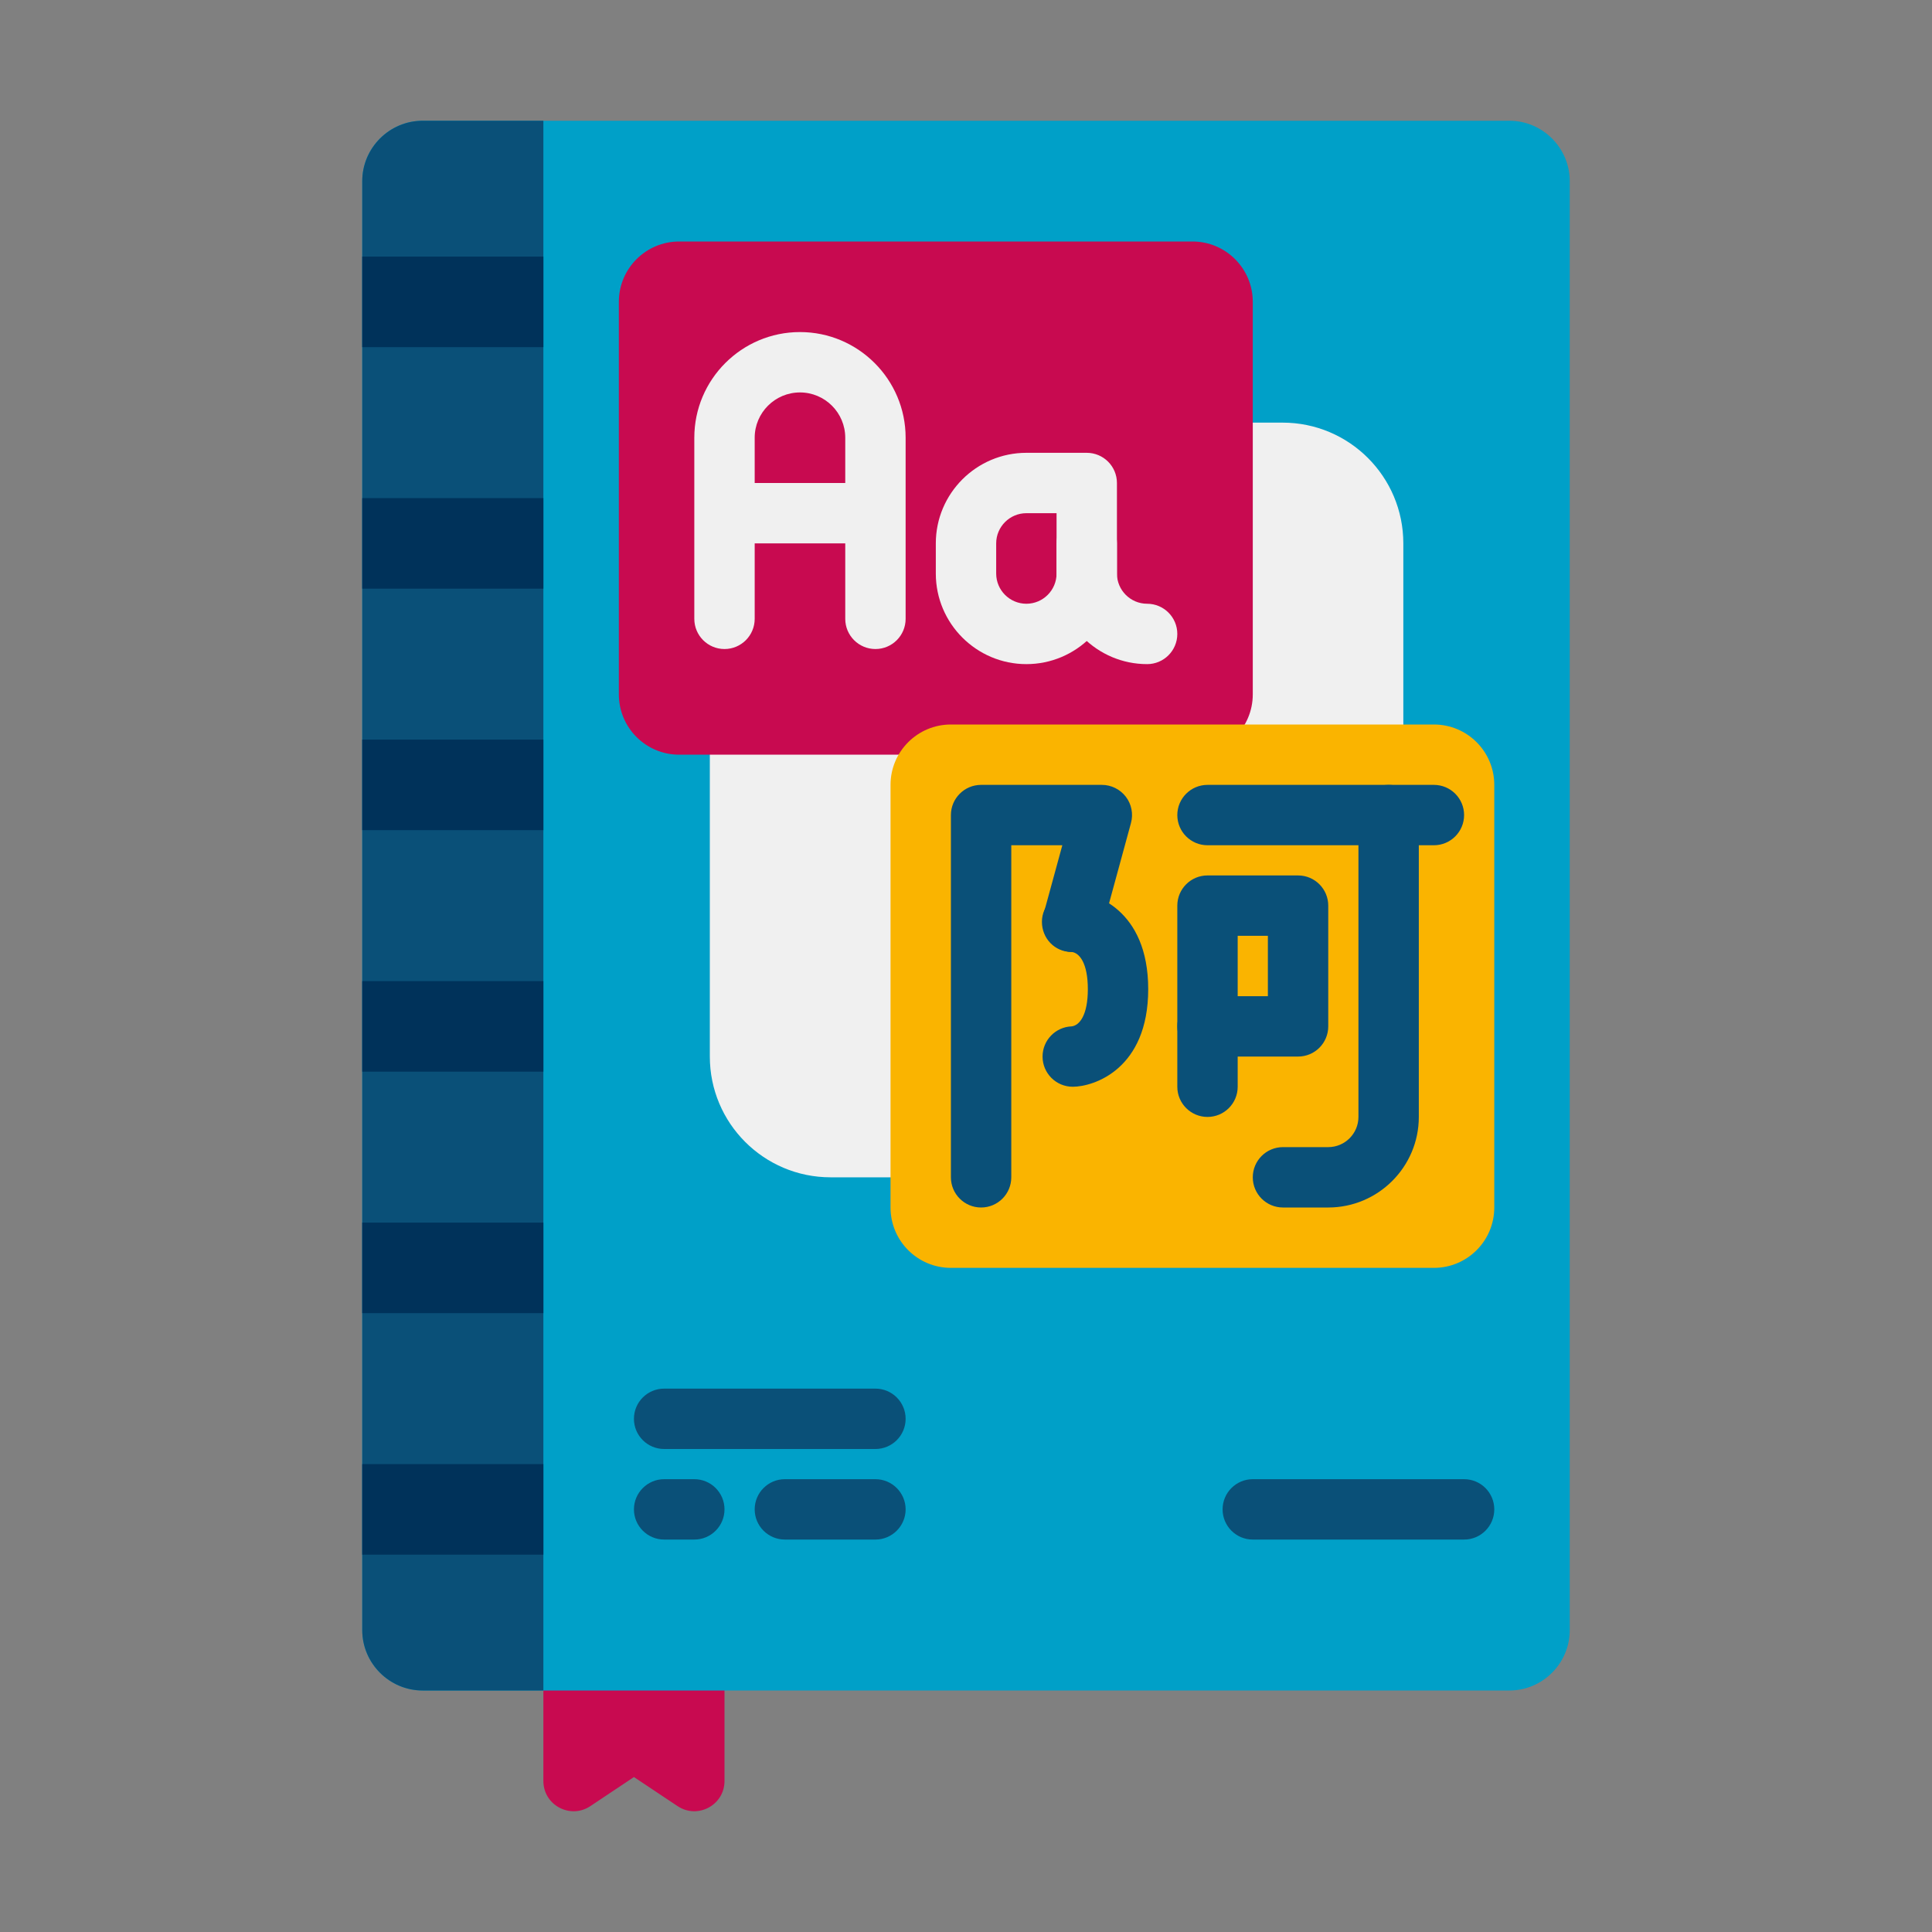 <?xml version="1.0" encoding="utf-8"?>
<!-- Generator: Adobe Illustrator 24.0.0, SVG Export Plug-In . SVG Version: 6.00 Build 0)  -->
<svg version="1.1" xmlns="http://www.w3.org/2000/svg" xmlns:xlink="http://www.w3.org/1999/xlink" x="0px" y="0px"
	 viewBox="0 0 64 64" enable-background="new 0 0 64 64" xml:space="preserve">
<rect x="0" y="0" width="64" height="64" fill="#808080" stroke="none"/>
<g id="Captions">
</g>
<g id="Icons">
	<g>
		<path fill="#C80A50" d="M22.445,59.83L21,58.867l-1.445,0.964C18.89,60.273,18,59.797,18,58.998v-4.131h6v4.131
			C24,59.797,23.11,60.273,22.445,59.83z"/>
		<path fill="#00A0C8" d="M52,6v48c0,1.1-0.9,2-2,2H14c-1.1,0-2-0.9-2-2V6c0-1.1,0.9-2,2-2h36C51.1,4,52,4.9,52,6z"/>
		<path fill="#F0F0F0" d="M42.486,39H27.514c-2.209,0-4-1.791-4-4V18c0-2.209,1.791-4,4-4h14.973c2.209,0,4,1.791,4,4v17
			C46.486,37.209,44.696,39,42.486,39z"/>
		<path fill="#C80A50" d="M20.5,23V10c0-1.105,0.895-2,2-2h17c1.105,0,2,0.895,2,2v13c0,1.105-0.895,2-2,2h-17
			C21.395,25,20.5,24.105,20.5,23z"/>
		<path fill="#FAB400" d="M47.5,42h-16c-1.105,0-2-0.895-2-2V26c0-1.105,0.895-2,2-2h16c1.105,0,2,0.895,2,2v14
			C49.5,41.105,48.605,42,47.5,42z"/>
		<path fill="#0A5078" d="M32.5,40c-0.552,0-1-0.448-1-1V27c0-0.552,0.448-1,1-1h4c0.312,0,0.605,0.146,0.795,0.393
			c0.189,0.248,0.252,0.569,0.17,0.87L36.5,30.799c-0.146,0.533-0.69,0.848-1.228,0.702c-0.533-0.146-0.847-0.695-0.702-1.228
			L35.191,28H33.5v11C33.5,39.552,33.052,40,32.5,40z"/>
		<path fill="#0A5078" d="M35.536,36c-0.552,0-1-0.448-1-1c0-0.541,0.429-0.98,0.964-1c0.26-0.031,0.536-0.37,0.536-1.232
			c0-0.87-0.28-1.208-0.542-1.234c-0.552,0-0.979-0.447-0.979-0.999s0.468-1,1.021-1c0.695,0,2.5,0.581,2.5,3.232
			C38.036,35.419,36.231,36,35.536,36z"/>
		<path fill="#0A5078" d="M47.5,28H40c-0.552,0-1-0.448-1-1s0.448-1,1-1h7.5c0.552,0,1,0.448,1,1S48.052,28,47.5,28z"/>
		<path fill="#0A5078" d="M44,40h-1.5c-0.552,0-1-0.448-1-1s0.448-1,1-1H44c0.551,0,1-0.449,1-1V27c0-0.552,0.448-1,1-1s1,0.448,1,1
			v10C47,38.654,45.654,40,44,40z"/>
		<path fill="#0A5078" d="M43,35h-3c-0.552,0-1-0.448-1-1v-4c0-0.552,0.448-1,1-1h3c0.552,0,1,0.448,1,1v4
			C44,34.552,43.552,35,43,35z M41,33h1v-2h-1V33z"/>
		<path fill="#0A5078" d="M40,37c-0.552,0-1-0.448-1-1v-2c0-0.552,0.448-1,1-1s1,0.448,1,1v2C41,36.552,40.552,37,40,37z"/>
		<path fill="#F0F0F0" d="M29,21.5c-0.552,0-1-0.448-1-1v-6c0-0.827-0.673-1.5-1.5-1.5S25,13.673,25,14.5v6c0,0.552-0.448,1-1,1
			s-1-0.448-1-1v-6c0-1.93,1.57-3.5,3.5-3.5s3.5,1.57,3.5,3.5v6C30,21.052,29.552,21.5,29,21.5z"/>
		<g>
			<path fill="#F0F0F0" d="M28.5,18h-4c-0.552,0-1-0.448-1-1s0.448-1,1-1h4c0.552,0,1,0.448,1,1S29.052,18,28.5,18z"/>
		</g>
		<path fill="#F0F0F0" d="M34,22c-1.654,0-3-1.346-3-3v-1c0-1.654,1.346-3,3-3h2c0.552,0,1,0.448,1,1v3C37,20.654,35.654,22,34,22z
			 M34,17c-0.551,0-1,0.449-1,1v1c0,0.551,0.449,1,1,1s1-0.449,1-1v-2H34z"/>
		<path fill="#F0F0F0" d="M38,22c-1.654,0-3-1.346-3-3v-1c0-0.552,0.448-1,1-1s1,0.448,1,1v1c0,0.551,0.449,1,1,1
			c0.552,0,1,0.448,1,1S38.552,22,38,22z"/>
		<path fill="#0A5078" d="M18,4v52h-4c-1.1,0-2-0.9-2-2V6c0-1.1,0.9-2,2-2H18z"/>
		<rect x="12" y="8.5" fill="#00325A" width="6" height="3"/>
		<rect x="12" y="16.5" fill="#00325A" width="6" height="3"/>
		<rect x="12" y="24.5" fill="#00325A" width="6" height="3"/>
		<rect x="12" y="32.5" fill="#00325A" width="6" height="3"/>
		<rect x="12" y="40.5" fill="#00325A" width="6" height="3"/>
		<rect x="12" y="48.5" fill="#00325A" width="6" height="3"/>
		<path fill="#0A5078" d="M29,48h-7c-0.552,0-1-0.448-1-1l0,0c0-0.552,0.448-1,1-1h7c0.552,0,1,0.448,1,1l0,0
			C30,47.552,29.552,48,29,48z"/>
		<path fill="#0A5078" d="M48.5,51h-7c-0.552,0-1-0.448-1-1l0,0c0-0.552,0.448-1,1-1h7c0.552,0,1,0.448,1,1l0,0
			C49.5,50.552,49.052,51,48.5,51z"/>
		<path fill="#0A5078" d="M22,49h1c0.552,0,1,0.448,1,1l0,0c0,0.552-0.448,1-1,1h-1c-0.55,0-1-0.45-1-1S21.45,49,22,49z"/>
		<path fill="#0A5078" d="M30,50c0,0.55-0.45,1-1,1h-3c-0.552,0-1-0.448-1-1l0,0c0-0.552,0.448-1,1-1h3C29.55,49,30,49.45,30,50z"/>
	</g>
</g>
</svg>
